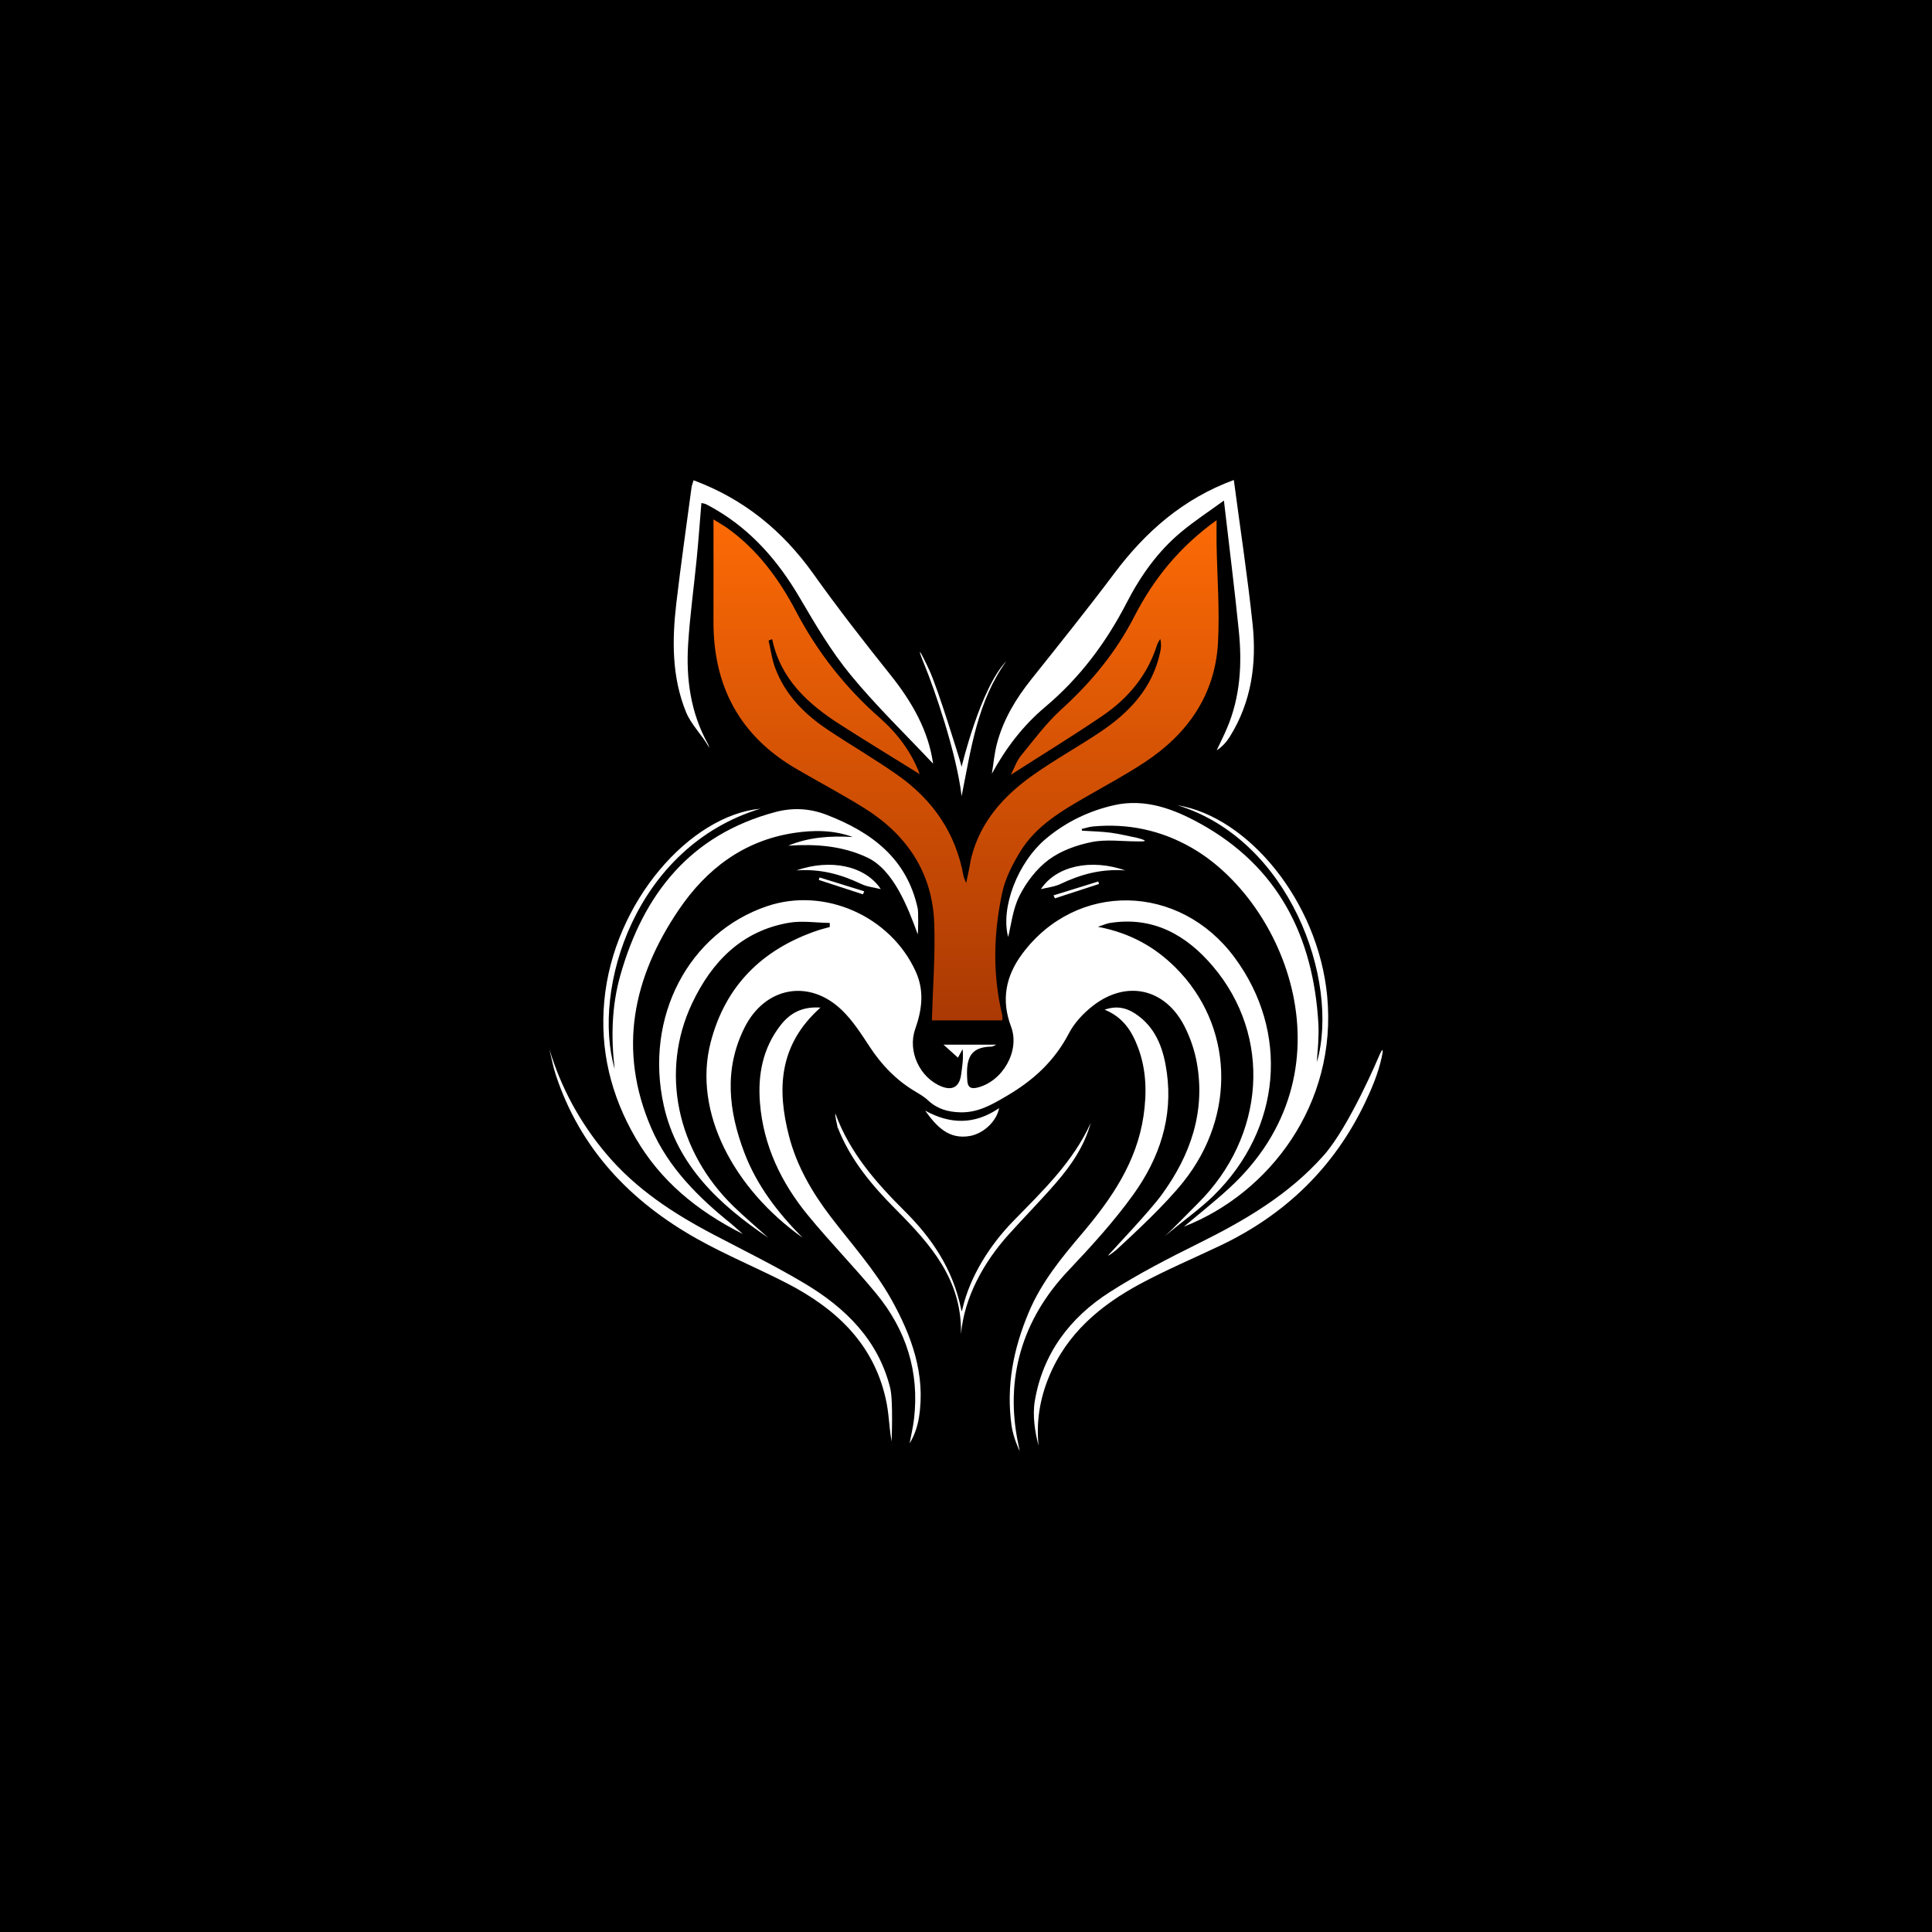 <svg width="640" height="640" viewBox="0 0 640 640" fill="none" xmlns="http://www.w3.org/2000/svg">
<rect width="640" height="640" fill="black"/>
<path d="M332.066 338.027H308.69C308.995 327.301 309.864 316.502 309.47 305.743C308.85 288.893 300.264 276.372 286.158 267.601C278.763 263.006 271.046 258.942 263.53 254.533C244.942 243.629 236.276 227.165 236.348 205.817C236.388 194.962 236.348 184.115 236.348 172.068C238.521 173.42 239.712 174.064 240.806 174.845C250.889 182.014 258.034 191.743 263.675 202.486C270.757 215.964 279.898 227.64 291.308 237.683C297.263 242.921 301.978 249.182 304.658 256.44C295.975 251.04 287.116 245.649 278.377 240.064C267.699 233.233 258.59 225.041 255.789 211.723C255.395 211.884 254.993 212.037 254.598 212.198C255.298 215.192 255.685 218.306 256.747 221.162C260.038 230.07 266.419 236.524 274.136 241.69C281.821 246.832 289.852 251.475 297.4 256.794C309.036 264.994 316.656 276.01 319.183 290.245C319.271 290.744 319.545 291.202 320.052 292.514C320.494 290.422 320.776 289.126 321.041 287.831C321.307 286.519 321.476 285.183 321.806 283.888C324.848 272.067 332.532 263.61 342.124 256.81C349.222 251.781 356.866 247.54 364.124 242.72C373.998 236.162 381.852 227.986 384.362 215.843C384.628 214.548 384.732 213.22 384.346 211.651C383.984 212.327 383.501 212.963 383.276 213.679C380.114 223.705 373.7 231.342 365.203 237.127C355.466 243.75 345.407 249.898 334.842 256.665C336.081 254.267 336.797 252.046 338.181 250.356C342.494 245.086 346.598 239.517 351.612 234.971C361.469 226.031 369.725 216.004 375.792 204.159C382.182 191.703 390.784 181.089 403.007 172.326C403.007 175.376 402.967 177.814 403.007 180.26C403.2 191.107 404.061 201.995 403.482 212.794C402.556 230.11 393.496 243.05 379.293 252.449C373.153 256.504 366.643 260.005 360.262 263.682C351.748 268.591 343.17 273.531 337.916 282.198C335.381 286.374 333.007 290.977 332.001 295.693C329.129 309.163 328.742 322.786 332.025 336.329C332.114 336.699 332.033 337.11 332.033 338.003L332.066 338.027Z" fill="url(#paint0_linear_2017_18781)"/>
<path d="M265.719 409.895C243.172 393.849 229.428 368.389 235.423 345.254C240.291 326.489 252.538 314.467 270.716 308.271C272.076 307.804 273.484 307.482 274.869 307.088C274.869 306.637 274.869 306.186 274.869 305.736C270.338 305.679 265.695 304.923 261.31 305.679C245.65 308.399 235.777 318.627 229.275 332.347C218.573 354.942 224.157 381.449 243.156 399.788C246.817 403.32 250.712 406.611 254.502 410.015C238.32 399.079 224.31 386.092 219.892 366.264C213.334 336.821 228.205 308.906 254.156 300.167C273.179 293.762 295.002 303.499 303.33 321.797C306.3 328.315 305.39 334.576 303.161 340.925C300.594 348.231 304.69 357.091 311.973 359.939C315.602 361.364 317.863 359.923 318.386 355.964C318.74 353.333 319.207 350.718 318.877 347.531C318.37 348.465 317.863 349.398 317.34 350.364C316.036 349.197 314.515 347.829 312.552 346.067H330.062C329.209 346.405 328.823 346.694 328.437 346.702C321.082 346.823 319.915 350.927 320.446 358.105C320.599 360.229 321.677 360.784 323.713 360.294C332.17 358.25 337.956 348.094 334.93 340.096C331.575 331.236 333.152 323.286 338.704 315.867C356.649 291.895 390.647 292.499 408.913 317.114C427.252 341.842 424.54 373.917 402.041 396.054C397.334 400.689 390.904 405.171 385.891 409.5C385.673 409.251 386.108 409.741 385.891 409.5C389.335 406.297 393.383 402.033 396.722 398.725C419.205 376.468 421.475 343.307 401.8 320.116C392.948 309.679 381.916 303.434 367.52 305.776C366.643 305.921 365.814 306.315 363.698 307.015C374.473 309.075 382.584 313.734 389.408 320.518C408.503 339.533 409.758 369.282 391.975 391.54C385.964 399.055 376.348 408 369.848 414C364.848 418 368.348 414.5 368.348 414.5C369.305 413.334 380.733 401.389 384.853 395.74C394.349 382.712 399.418 368.268 396.441 351.933C395.684 347.781 394.244 343.596 392.305 339.838C385.875 327.358 373.056 324.557 361.968 333.24C358.878 335.662 355.925 338.792 354.13 342.236C349.366 351.394 342.43 357.799 333.554 363.005C328.557 365.942 323.995 368.622 318.104 368.469C314.073 368.365 310.484 367.383 307.45 364.526C306.107 363.255 304.425 362.321 302.823 361.348C296.74 357.662 292 352.705 288.106 346.767C285.321 342.534 282.521 338.132 278.916 334.648C268.053 324.139 253.383 326.883 246.616 340.45C239.76 354.178 241.353 368.051 246.56 381.795C250.664 392.634 257.584 401.646 265.735 409.862L265.719 409.895Z" fill="white"/>
<path d="M358.402 275.176C361.557 275.385 364.727 275.433 367.857 275.836C370.875 276.23 373.844 276.986 376.838 277.582C381.855 278.934 377.481 278.724 376.773 278.724C371.728 278.724 366.53 277.968 361.677 278.934C356.688 279.931 351.426 281.806 347.394 284.8C343.379 287.785 339.975 292.243 337.706 296.757C335.445 301.256 334.93 306.623 333.964 310.389C331.421 300.894 336.949 285.653 346.807 277.558C353.341 272.182 360.816 268.601 369.016 266.735C379.356 264.385 388.86 268.014 397.51 272.778C423.437 287.077 435.049 310.236 436.731 339.076C436.851 341.208 436.779 343.365 436.674 345.505C436.57 347.614 436.296 349.714 436.264 351.83C443.908 324.576 427.082 278.113 390.091 266.759C413.306 270.541 436.586 298.359 439.636 329.878C443.096 365.671 420.5 395.316 392.199 406.332C397.277 402.043 402.346 398.043 407.094 393.69C449.107 355.21 425.9 298.504 394.541 280.712C384.402 274.958 373.603 272.713 362.072 273.776C360.808 273.888 359.577 274.331 358.33 274.612C358.354 274.79 358.378 274.967 358.41 275.144L358.402 275.176Z" fill="white"/>
<path d="M251.902 267.883C210.364 280.508 195.936 327.575 203.613 354.105C202.373 343.62 202.631 333.143 205.512 323.02C213.156 296.143 228.687 276.509 256.843 269.001C262.58 267.472 268.229 267.754 273.806 269.911C288.652 275.64 300.433 284.323 304.014 300.988C304.231 302.01 304.199 308.253 304.014 309.5C300.795 300.689 296.039 288.193 287.332 284.081C278.996 280.146 270.184 279.543 261.108 280.138C268.02 277.274 275.182 276.839 282.504 277.274C276.083 274.924 269.436 274.924 262.862 275.946C246.325 278.513 233.998 287.887 224.873 301.35C209.664 323.784 204.57 347.78 215.723 373.651C221.42 386.856 231.4 396.689 242.344 405.5C243.181 406.168 245.247 408.108 246.076 408.784C230.731 401.051 218.773 391.105 210.565 376.998C202.39 362.949 198.664 347.853 200.185 331.534C203.242 298.63 228.679 270.088 251.902 267.891V267.883Z" fill="white"/>
<path d="M408.721 159.008C410.87 175.247 413.284 191.01 414.95 206.847C416.318 219.875 414.539 232.548 407.426 243.983C406.331 245.745 404.947 247.322 403.04 248.562C404.199 246.083 405.438 243.629 406.508 241.11C410.854 230.826 411.481 220.028 410.387 209.124C408.971 195.018 407.184 180.952 405.438 165.816C400.522 169.405 395.669 172.567 391.252 176.253C383.527 182.69 377.789 190.801 373.219 199.677C366.387 212.93 357.664 224.574 346.181 234.23C338.955 240.306 333.242 247.741 328.566 256.311C329.106 252.996 329.395 249.616 330.24 246.381C332.34 238.342 336.549 231.406 341.707 224.936C350.977 213.316 360.279 201.729 369.195 189.844C379.559 176.035 392.032 165.148 408.729 159L408.721 159.008Z" fill="white"/>
<path d="M309.101 252.981C300.04 243.332 290.287 233.926 281.741 223.529C275.328 215.724 270.105 206.864 264.972 198.101C257.923 186.055 249.151 175.859 237.025 168.754C235.987 168.142 234.925 167.563 233.854 167.016C233.516 166.847 233.114 166.815 232.35 166.621C231.835 172.818 231.392 178.893 230.805 184.952C229.879 194.423 228.551 203.862 227.956 213.342C227.232 224.865 228.761 236.09 234.49 246.414C234.723 246.825 234.82 247.316 234.981 247.766C234.603 247.959 235.351 247.573 234.981 247.766C232.752 243.614 229.002 240.194 227.24 235.849C222.516 224.205 222.621 211.99 224.045 199.783C225.542 187.004 227.369 174.274 229.074 161.52C229.179 160.747 229.501 160.007 229.758 159.098C246.375 165.286 259.25 175.795 269.43 190.086C277.573 201.521 286.223 212.625 294.994 223.593C302.156 232.55 307.596 242.125 309.101 252.989V252.981Z" fill="white"/>
<path d="M271.785 333.779C257.896 346.163 257.357 360.897 261.397 376.444C263.947 386.261 269.001 394.968 275.157 403.039C282.053 412.075 289.81 420.67 295.306 430.511C301.937 442.388 306.717 455.36 304.407 469.595C303.924 472.556 302.967 475.445 301.317 478.148C301.816 475.453 302.46 472.773 302.782 470.053C304.608 454.426 300.174 440.553 290.285 428.539C282.97 419.656 274.875 411.408 267.585 402.508C258.757 391.733 252.891 379.486 251.748 365.387C250.992 356.045 252.666 347.193 258.588 339.605C261.686 335.638 265.678 333.353 271.785 333.779Z" fill="white"/>
<path d="M365.921 334.471C370.62 332.805 374.137 334.254 377.259 336.636C383.326 341.263 385.507 348.022 386.513 355.184C388.637 370.223 384.026 383.734 375.464 395.66C369.019 404.64 361.463 412.896 353.85 420.951C338.642 437.029 332.713 456.701 337.348 478.5C338.005 481.591 337.849 480.909 336.848 478.5C336.114 476.734 335.383 474.318 335.093 472.282C333.259 459.206 335.656 446.926 340.782 434.727C344.991 424.717 351.613 416.686 358.421 408.655C368.158 397.172 376.543 385.014 378.804 369.692C379.922 362.072 379.777 354.46 377.025 347.105C375.014 341.713 372.141 337.006 365.921 334.471Z" fill="white"/>
<path d="M344.043 478.92C342.848 474.499 341.982 468.893 342.794 464.081C345.442 448.358 354.422 436.48 367.555 428.063C376.994 422.012 387.044 416.838 397.111 411.849C412.464 404.237 427.045 395.699 438.56 382.663C447.033 373.079 456.77 349.944 456.77 349.944C456.77 349.944 458.848 345 457.696 350.282C456.544 355.565 454.477 360.494 452.192 365.274C441.924 386.767 425.725 402.378 404.264 412.597C395.437 416.798 386.416 420.62 377.814 425.239C364.577 432.352 353.376 441.703 347.453 456.139C344.452 463.454 343.221 471.01 344.042 478.92C343.591 478.92 343.132 478.92 342.682 478.912L344.043 478.92Z" fill="white"/>
<path d="M182.008 347.627C185.911 360.502 192.187 371.969 200.822 382.22C210.687 393.929 223.176 402.064 236.566 409.073C246.649 414.352 256.884 419.389 266.645 425.223C280.107 433.27 290.923 443.908 294.882 459.76C295.94 464 295.348 477.5 295.348 477.5C294.348 471.5 294.568 468.539 293.401 463.333C289.297 445.026 276.849 433.487 260.892 425.215C251.026 420.105 240.686 415.864 231.005 410.441C208.885 398.041 192.236 380.667 184.116 356.092C183.207 353.34 182.692 350.451 182 347.627H182.008Z" fill="white"/>
<path d="M361.326 371.962C359.233 379.598 354.912 385.963 349.843 391.805C344.749 397.671 339.293 403.216 334.087 408.993C326 417.974 319.378 429.696 318.348 442C318.348 442 318.348 442 318.348 441C318.347 423.834 308.522 412.445 296.878 400.761C288.896 392.763 281.637 384.161 277.477 373.418C277.043 372.3 277.805 374.569 277.475 373.418C277.419 373.209 276.52 369.499 276.721 368.855C281.509 381.932 290.264 391.821 299.703 401.212C308.594 410.063 315.588 420.231 318.348 433.5C318.556 434.582 318.556 434.597 318.848 433.5C321.358 422.669 328.068 412.268 335.648 404.503C345.344 394.557 355.443 384.957 361.326 371.978V371.962Z" fill="white"/>
<path d="M318.547 263.738C316.841 249.157 309.345 227.819 306.346 220.498C303.347 213.178 304.845 215.499 307.847 221.999C310.849 228.499 317.848 251.5 317.848 251.5L318.547 254C318.547 254 324.751 227.897 333.377 218.997C323.769 232.315 321.661 248.095 318.547 263.746V263.738Z" fill="white"/>
<path d="M306.469 367.913C314.765 372.484 322.868 372.629 330.963 367.076C330.167 371.373 325.894 375.461 321.355 376.298C314.306 377.585 310.219 373.16 306.477 367.921L306.469 367.913Z" fill="white"/>
<path d="M291.767 294.534C289.603 293.987 287.269 293.777 285.298 292.836C278.691 289.681 271.859 287.75 263.812 288.338C275.006 284.419 286.577 286.72 291.767 294.526V294.534Z" fill="white"/>
<path d="M344.811 294.534C346.975 293.987 349.309 293.777 351.28 292.836C357.887 289.681 364.719 287.75 372.766 288.338C361.572 284.419 350.001 286.72 344.811 294.526V294.534Z" fill="white"/>
<path d="M285.839 296.256C280.971 294.671 276.103 293.078 271.234 291.493L271.492 290.672C276.425 292.201 281.357 293.738 286.298 295.267C286.145 295.597 286 295.926 285.848 296.248L285.839 296.256Z" fill="white"/>
<path d="M349.457 297.585C354.326 295.999 359.194 294.406 364.062 292.821L363.805 292C358.872 293.529 353.94 295.066 348.999 296.595C349.152 296.925 349.296 297.255 349.449 297.576L349.457 297.585Z" fill="white"/>
<defs>
<linearGradient id="paint0_linear_2017_18781" x1="320.013" y1="172.068" x2="320.013" y2="338.027" gradientUnits="userSpaceOnUse">
<stop stop-color="#FC6A05"/>
<stop offset="1" stop-color="#AB3904"/>
</linearGradient>
</defs>
</svg>
